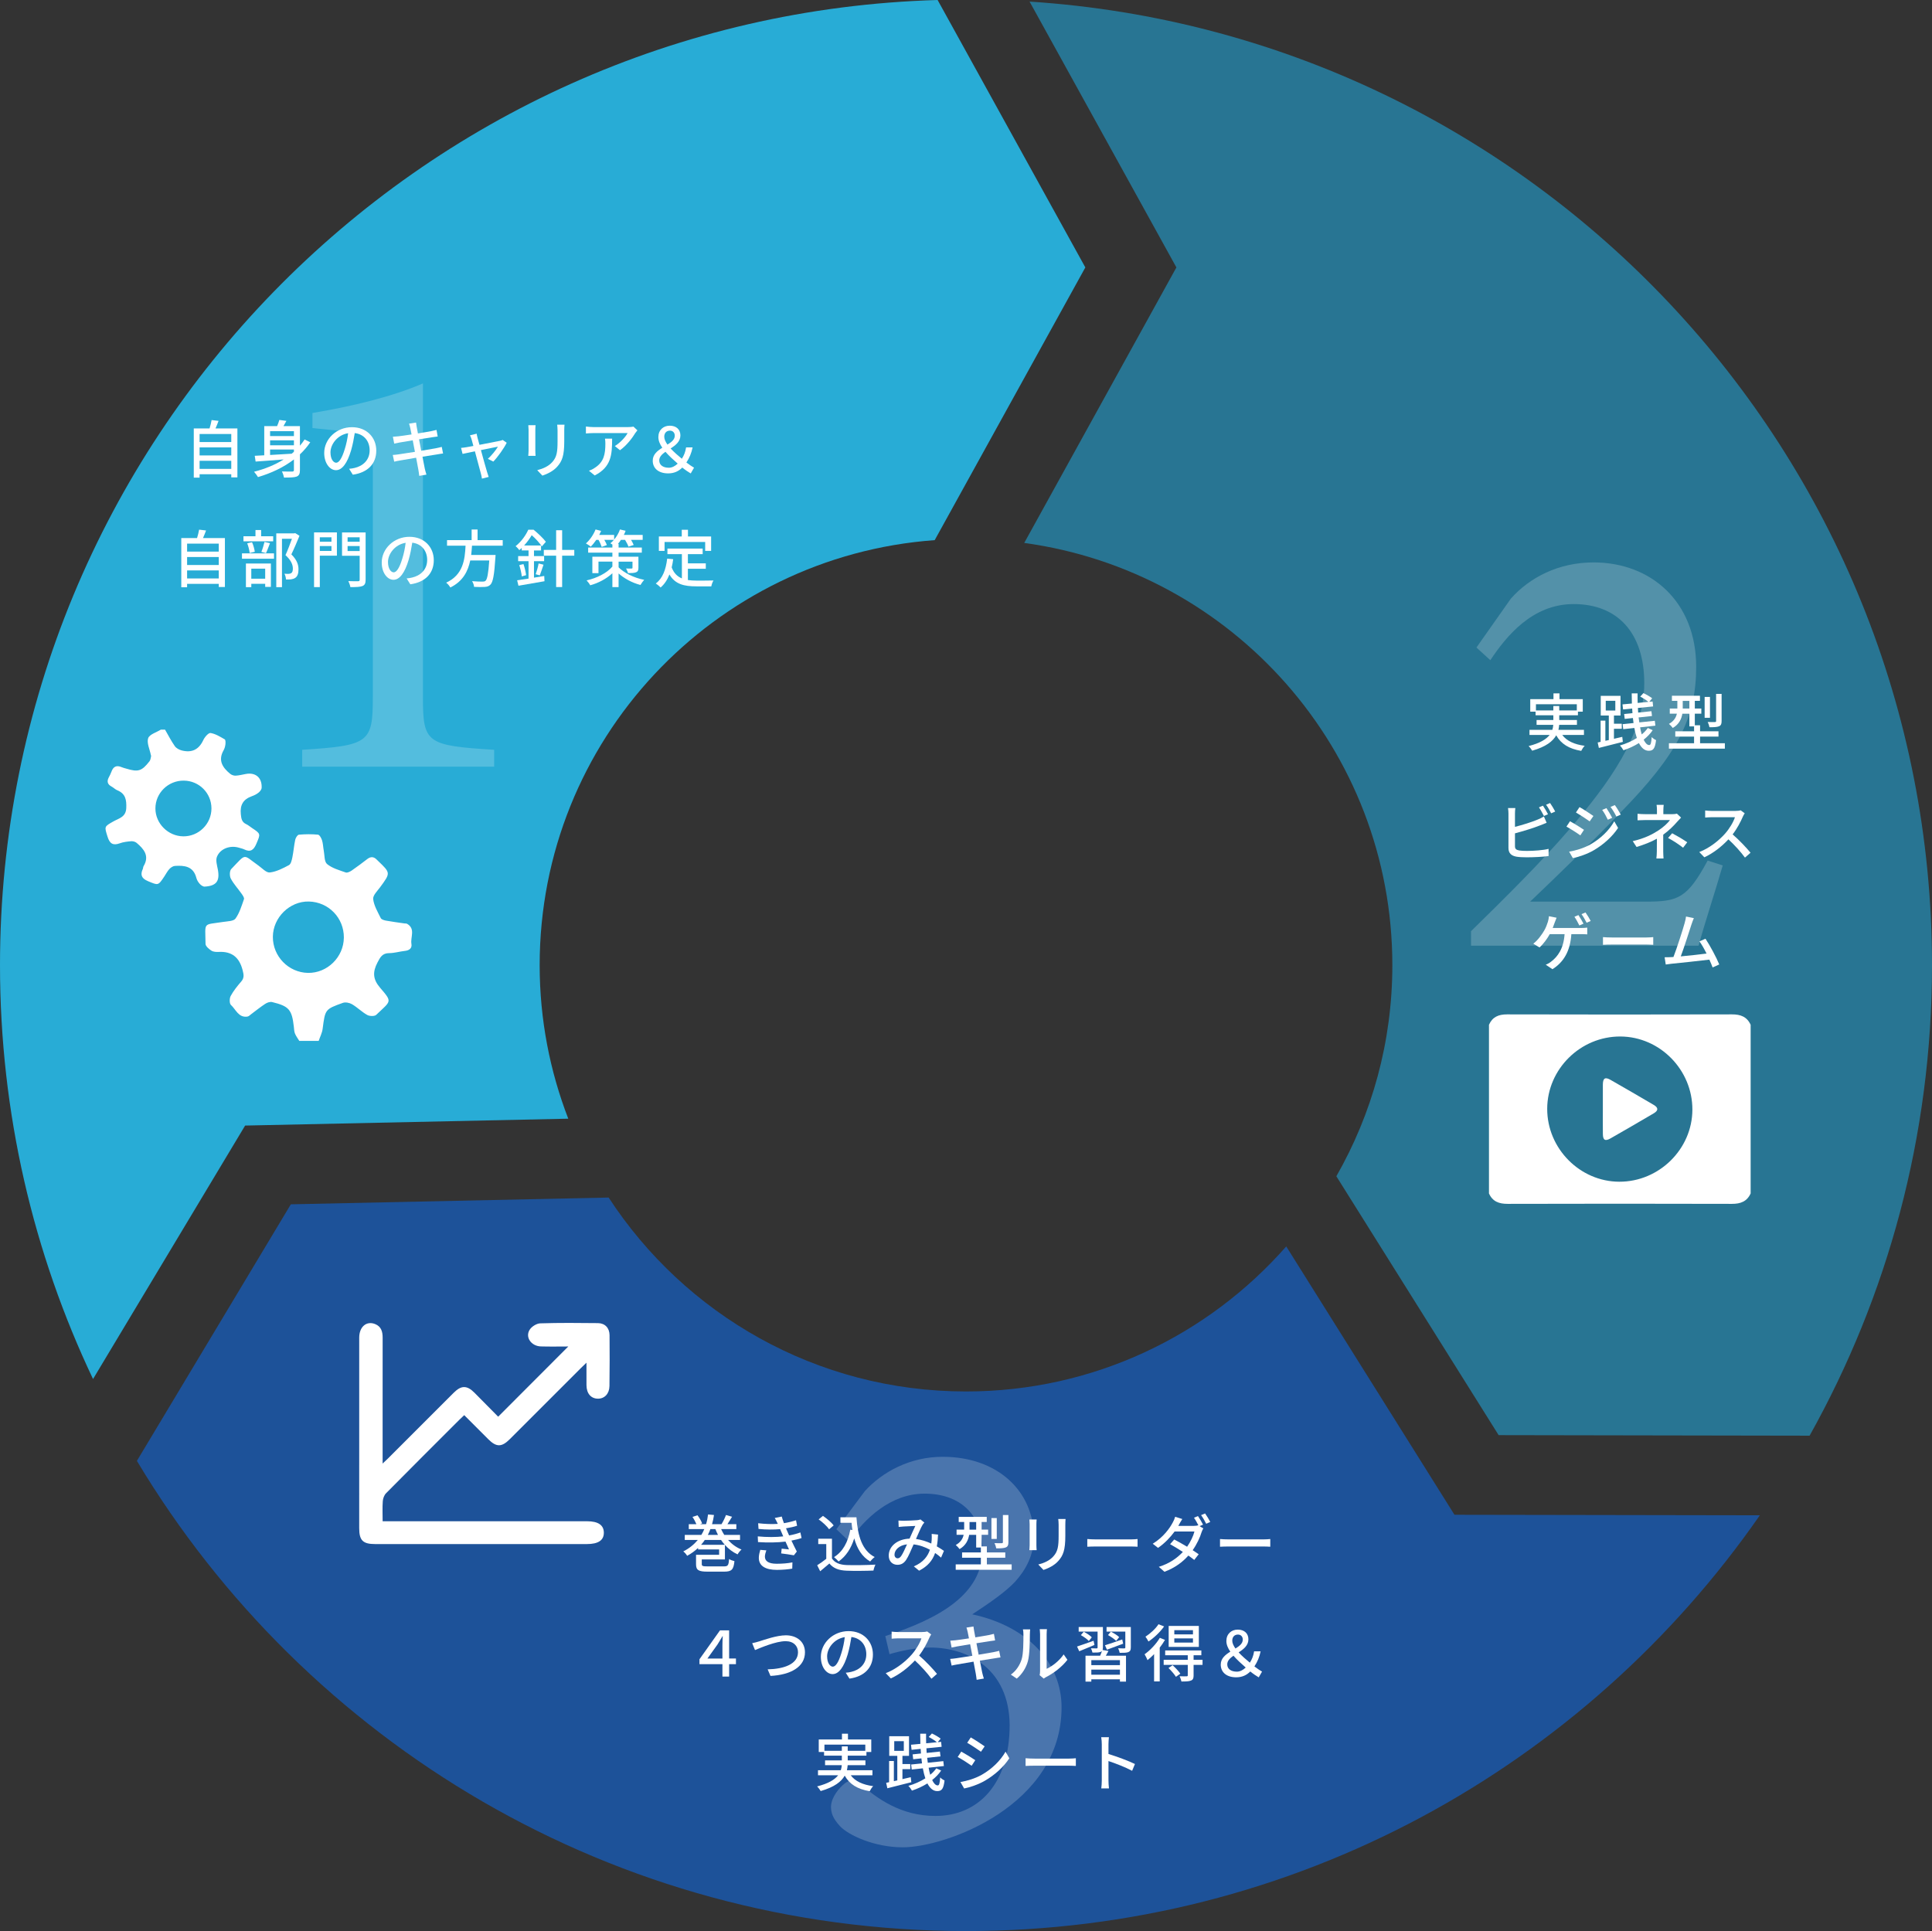 <?xml version="1.0" encoding="UTF-8"?><svg id="_レイヤー_2" xmlns="http://www.w3.org/2000/svg" width="184.647" height="184.579" viewBox="0 0 184.647 184.579"><rect x="0" y="0" width="184.647" height="184.579" fill="#333333" stroke="none"/><defs><style>.cls-1{fill:#fff;}.cls-2{opacity:.2;}.cls-3{fill:#287593;}.cls-4{fill:#28acd6;}.cls-5{fill:#1d5299;}</style></defs><g id="_レイヤー_2-2"><g><g><path class="cls-3" d="M97.889,51.896c19.87,2.715,35.182,19.744,35.182,40.359,0,7.343-1.952,14.227-5.352,20.177l15.51,24.745,29.72,.052c7.441-13.31,11.698-28.641,11.698-44.973C184.647,43.31,146.553,3.284,98.399,.152l14.033,25.41-14.543,26.334Z"/><path class="cls-5" d="M122.93,119.139c-7.467,8.495-18.407,13.863-30.606,13.863-14.307,0-26.884-7.38-34.153-18.535l-30.375,.646-14.713,24.524c16.13,26.918,45.576,44.942,79.24,44.942,31.443,0,59.198-15.731,75.87-39.74l-29.184-.05-16.079-25.651Z"/><path class="cls-4" d="M54.311,106.928c-1.759-4.554-2.734-9.498-2.734-14.673,0-21.496,16.65-39.093,37.755-40.626l14.396-26.067L89.611,0C39.88,1.439,0,42.176,0,92.255c0,14.158,3.197,27.566,8.892,39.558l14.535-24.227,30.884-.657Z"/></g><g class="cls-2"><path class="cls-1" d="M164.647,82.722c-.75,2.596-1.73,5.538-2.308,7.673h-21.75v-1.385c3.173-3.115,6.635-6.52,9.461-9.808,3.635-4.27,7.097-8.885,7.097-13.904,0-4.788-2.538-7.558-6.75-7.558-3.981,0-6.462,3.115-7.962,5.365l-1.327-1.212,3.289-4.673c1.788-2.02,4.558-3.462,7.903-3.462,5.481,0,9.809,3.75,9.809,9.981,0,4.904-1.789,8.365-7.27,13.962-2.48,2.596-6.115,6.115-8.597,8.48h11.02c3.115,0,3.981-.288,5.942-3.923l1.442,.462Z"/></g><g><path class="cls-1" d="M149.308,70.247c.419,.568,1.143,.909,2.147,1.041-.12,.107-.258,.335-.335,.484-1.167-.197-1.926-.664-2.387-1.489-.323,.574-.981,1.095-2.297,1.472-.06-.114-.222-.329-.341-.443,1.101-.28,1.692-.657,2.01-1.064h-1.927v-.484h2.184c.048-.161,.078-.316,.09-.479h-1.597v-.461h1.603v-.454h-1.698v-.347h-.509v-1.196h2.219v-.551h.574v.551h2.226v1.196h-.461v.347h-1.788v.454h1.692v.461h-1.698c-.012,.162-.036,.323-.072,.479h2.44v.484h-2.075Zm-.85-2.339v-.425h.562v.425h1.681v-.592h-3.906v.592h1.663Z"/><path class="cls-1" d="M155.099,70.911c-.802,.209-1.657,.425-2.291,.58l-.113-.521,.281-.06v-2.027h.454v1.926l.329-.072v-2.344h-.771v-1.879h1.89v1.879h-.628v.783h.748v.484h-.748v.957l.796-.186,.054,.479Zm-1.633-2.996h.915v-.928h-.915v.928Zm4.486,1.878c-.228,.341-.521,.64-.861,.909,.155,.329,.335,.514,.532,.514,.138,0,.197-.185,.233-.766,.107,.12,.293,.24,.418,.294-.096,.789-.257,1.017-.699,1.017-.395,0-.7-.275-.939-.736-.448,.281-.951,.515-1.478,.688-.077-.138-.209-.329-.341-.455,.58-.167,1.143-.412,1.621-.718-.096-.281-.174-.604-.239-.957l-1.064,.114-.054-.479,1.04-.108c-.018-.155-.042-.316-.06-.479l-.783,.084-.054-.467,.795-.083c-.012-.144-.018-.293-.029-.442l-.868,.089-.054-.484,.897-.083c-.012-.317-.018-.641-.018-.97h.562c-.007,.312,0,.616,.006,.915l1.028-.102c-.186-.155-.521-.371-.783-.502l.305-.335c.281,.132,.646,.341,.838,.496l-.281,.335,.323-.029,.047,.472-1.453,.144c.006,.15,.012,.3,.024,.443l1.268-.132,.054,.46-1.273,.138c.018,.162,.035,.323,.06,.473l1.483-.155,.054,.467-1.46,.161c.042,.245,.096,.479,.156,.676,.227-.186,.425-.395,.58-.616l.467,.21Z"/><path class="cls-1" d="M164.85,71.043v.515h-5.347v-.515h2.404v-.634h-1.795v-.509h1.795v-.467h-.449v-1.214h-.67c-.083,.502-.316,1.017-.915,1.363-.071-.102-.263-.311-.364-.389,.484-.275,.676-.622,.754-.975h-.677v-.496h.724v-.73h-.52v-.49h2.68v.49h-.491v.73h.622v.496h-.622v1.106h.503v.574h1.759v.509h-1.759v.634h2.368Zm-3.392-3.319v-.73h-.634v.73h.634Zm1.969,.885h-.509v-1.992h.509v1.992Zm1.112,.311c0,.281-.054,.419-.251,.503-.191,.078-.484,.09-.909,.09-.024-.144-.096-.365-.168-.503,.306,.013,.599,.013,.682,.006,.096,0,.12-.023,.12-.102v-2.59h.526v2.596Z"/><path class="cls-1" d="M144.79,80.873c0,.287,.125,.359,.406,.419,.18,.03,.461,.042,.748,.042,.628,0,1.566-.065,2.058-.197v.688c-.538,.078-1.436,.12-2.094,.12-.371,0-.729-.019-.981-.061-.484-.089-.759-.328-.759-.831v-3.277c0-.138-.013-.383-.042-.539h.699c-.023,.156-.035,.371-.035,.539v1.256c.705-.174,1.603-.455,2.183-.7,.197-.077,.383-.167,.58-.293l.264,.604c-.197,.077-.437,.186-.628,.251-.641,.257-1.646,.562-2.398,.76v1.22Zm2.77-2.877c-.126-.239-.317-.598-.479-.825l.383-.161c.149,.215,.364,.586,.484,.819l-.389,.167Zm.586-1.238c.155,.222,.383,.599,.49,.813l-.389,.168c-.126-.258-.317-.599-.484-.819l.383-.162Z"/><path class="cls-1" d="M151.385,79.318l-.347,.532c-.311-.228-.951-.634-1.328-.838l.342-.514c.37,.203,1.053,.622,1.333,.819Zm.604,1.405c.999-.568,1.812-1.369,2.291-2.219l.365,.634c-.539,.813-1.37,1.579-2.339,2.142-.604,.353-1.442,.64-1.986,.741l-.353-.616c.664-.113,1.394-.334,2.021-.682Zm.299-2.728l-.358,.515c-.306-.222-.945-.64-1.311-.85l.341-.514c.371,.203,1.041,.646,1.328,.849Zm1.795,.174l-.419,.186c-.161-.341-.329-.652-.538-.939l.406-.173c.156,.232,.413,.651,.551,.927Zm.819-.306l-.419,.186c-.167-.341-.353-.64-.562-.921l.413-.173c.167,.221,.419,.634,.568,.908Z"/><path class="cls-1" d="M158.958,81.351c0,.222,.019,.521,.03,.706h-.682c.023-.174,.042-.484,.042-.706,0-.322,0-.801,.006-1.184-.557,.311-1.209,.567-1.944,.789l-.364-.556c1.148-.264,1.901-.664,2.434-1.012,.503-.322,.934-.735,1.125-1.005h-2.345c-.216,0-.568,.013-.754,.024v-.622c.203,.023,.538,.036,.742,.036h1.112v-.354c0-.18-.012-.4-.036-.538h.682c-.018,.138-.035,.365-.035,.538v.354h.873c.155,0,.311-.013,.425-.048l.395,.376c-.126,.132-.281,.294-.389,.419-.305,.354-.79,.838-1.316,1.215v1.566Zm.855-1.704c.557,.299,.873,.479,1.441,.861l-.395,.521c-.521-.396-.897-.641-1.436-.934l.389-.448Z"/><path class="cls-1" d="M166.747,77.739c-.042,.06-.132,.209-.174,.311-.209,.491-.562,1.167-.98,1.705,.616,.526,1.34,1.298,1.711,1.753l-.533,.466c-.389-.538-.986-1.196-1.579-1.746-.64,.682-1.441,1.322-2.303,1.717l-.484-.503c.969-.37,1.866-1.089,2.458-1.752,.407-.455,.808-1.113,.951-1.579h-2.195c-.232,0-.556,.029-.651,.035v-.676c.119,.019,.467,.042,.651,.042h2.22c.222,0,.419-.023,.521-.06l.389,.287Z"/><path class="cls-1" d="M151.112,88.7c.149,0,.4-.006,.586-.036v.646c-.203-.019-.448-.019-.586-.019h-.934c-.107,1.651-.753,2.686-1.806,3.35l-.641-.431c.191-.071,.39-.185,.521-.299,.61-.46,1.185-1.22,1.28-2.62h-1.418c-.245,.443-.628,.97-.98,1.269l-.593-.359c.425-.311,.832-.891,1.047-1.262,.168-.287,.275-.599,.348-.825,.048-.162,.09-.354,.102-.539l.729,.145c-.06,.143-.126,.322-.174,.448-.054,.155-.119,.341-.197,.532h2.716Zm-.168-.239c-.119-.245-.311-.604-.472-.831l.383-.162c.149,.216,.364,.586,.484,.819l-.396,.174Zm.694-.263c-.126-.252-.323-.599-.49-.82l.383-.161c.161,.222,.389,.599,.496,.813l-.389,.168Z"/><path class="cls-1" d="M153.201,89.573c.191,.019,.562,.036,.886,.036h3.248c.293,0,.526-.024,.67-.036v.736c-.132-.006-.401-.024-.664-.024h-3.254c-.335,0-.688,.012-.886,.024v-.736Z"/><path class="cls-1" d="M163.681,92.474c-.078-.21-.186-.473-.312-.748-.951,.114-2.865,.323-3.643,.396-.149,.018-.347,.047-.526,.071l-.107-.694c.186,0,.418,0,.598-.012,.072-.006,.155-.006,.245-.012,.335-.855,.903-2.638,1.071-3.248,.083-.287,.107-.448,.131-.622l.748,.155c-.065,.162-.144,.342-.228,.604-.179,.568-.724,2.261-1.022,3.051,.813-.072,1.824-.186,2.464-.27-.227-.454-.472-.892-.682-1.166l.58-.251c.419,.628,1.059,1.818,1.316,2.458l-.634,.287Z"/></g><g class="cls-2"><path class="cls-1" d="M79.938,146.17l2.712-3.635c1.673-1.847,4.327-3.289,7.442-3.289,5.25,0,8.712,3.289,8.712,7.674,0,1.73-.75,3.115-1.789,4.27-.923,.98-2.423,2.019-4.096,3.115,5.365,1.153,8.538,4.673,8.538,8.885,0,9.404-11.077,13.385-15.173,13.385-2.712,0-5.192-1.154-6-2.02-.692-.75-.865-1.27-.865-1.903,.058-.924,.808-1.789,1.326-2.192,.462-.347,.981-.404,1.5,.058,1.559,1.385,3.866,3.058,7.154,3.058,4.154,0,7.097-3.115,7.097-8.712-.058-5.308-3.924-7.385-7.616-7.385-1.326,0-2.942,.347-3.865,.635l-.403-1.73c5.135-1.674,9.288-3.981,9.288-8.251,0-3.403-2.192-5.365-5.538-5.365-3.231,0-5.712,2.365-7.212,4.558l-1.212-1.153Z"/></g><g><path class="cls-1" d="M69.584,147.197c.358,.401,.795,.718,1.286,.915-.126,.102-.294,.312-.377,.461-.461-.209-.867-.521-1.209-.903v1.388h-2.213v.448c0,.186,.096,.216,.574,.216h1.531c.395,0,.461-.09,.503-.706,.125,.09,.358,.168,.514,.203-.083,.813-.263,1.005-.986,1.005h-1.579c-.855,0-1.106-.137-1.106-.705v-.903h2.207v-.515h-2.01v-.144c-.3,.281-.646,.538-1.047,.754-.072-.132-.239-.329-.371-.419,.58-.293,1.035-.67,1.388-1.095h-1.244v-.484h1.585c.108-.18,.204-.365,.281-.557h-1.483v-.466h.729c-.083-.21-.233-.491-.376-.694l.479-.161c.179,.233,.376,.562,.442,.783l-.197,.072h.574c.096-.312,.155-.622,.191-.934l.567,.054c-.041,.293-.102,.587-.185,.88h.903c.155-.252,.334-.616,.43-.88l.581,.168c-.149,.245-.306,.502-.443,.712h.85v.466h-1.453c.083,.191,.186,.377,.299,.557h1.507v.484h-1.142Zm-.312,.461c-.132-.144-.251-.3-.358-.461h-1.556c-.107,.161-.221,.312-.353,.461h2.267Zm-1.376-1.502c-.071,.191-.149,.377-.245,.557h.969c-.089-.18-.173-.365-.251-.557h-.473Z"/><path class="cls-1" d="M76.609,147.011c-.251,.09-.587,.174-.97,.245,.168,.348,.348,.73,.515,1.047l-.281,.359c-.311-.061-.831-.132-1.214-.18l.048-.455c.27,.03,.526,.055,.7,.072-.102-.228-.216-.49-.335-.748-.748,.096-1.711,.108-2.626,.048l-.024-.544c.897,.084,1.741,.078,2.435,0l-.161-.377c-.048-.107-.096-.215-.138-.316-.592,.054-1.334,.054-2.063-.019l-.036-.544c.693,.077,1.322,.096,1.878,.06l-.048-.102c-.096-.203-.155-.317-.245-.461l.67-.138c.048,.191,.126,.407,.21,.635,.406-.066,.801-.162,1.154-.281l.102,.526c-.306,.102-.664,.179-1.059,.245l.107,.251c.048,.107,.113,.257,.191,.431,.461-.084,.813-.191,1.076-.287l.114,.532Zm-3.368,1.179c-.071,.186-.137,.442-.137,.592,0,.419,.316,.688,1.13,.688,.515,0,1.083-.042,1.501-.132l-.018,.598c-.347,.066-.939,.12-1.465,.12-1.083,0-1.729-.371-1.729-1.148,0-.257,.072-.551,.138-.766l.58,.048Z"/><path class="cls-1" d="M79.514,148.967c.263,.413,.754,.604,1.411,.628,.664,.024,1.992,.006,2.74-.042-.066,.132-.156,.396-.186,.568-.676,.03-1.879,.042-2.561,.012-.76-.029-1.273-.227-1.65-.688-.281,.245-.568,.484-.88,.742l-.287-.574c.27-.168,.587-.389,.868-.616v-1.406h-.766v-.514h1.31v1.89Zm-.275-2.793c-.191-.281-.622-.682-.999-.945l.413-.335c.371,.257,.819,.628,1.022,.915l-.437,.365Zm2.614-1.143c.119,1.765,.538,3.182,1.746,3.798-.131,.09-.329,.287-.437,.425-.789-.467-1.25-1.238-1.52-2.207-.305,.969-.789,1.705-1.495,2.207-.09-.107-.305-.316-.437-.419,.85-.526,1.334-1.436,1.556-2.619l.203,.029c-.036-.221-.061-.454-.084-.688h-1.064v-.526h1.531Z"/><path class="cls-1" d="M89.94,148.883c-.168-.149-.359-.299-.568-.442-.251,.724-.706,1.269-1.531,1.692l-.503-.412c.922-.389,1.34-.993,1.538-1.591-.467-.252-.993-.449-1.562-.509-.222,.515-.496,1.16-.718,1.489-.222,.323-.479,.461-.825,.461-.473,0-.832-.335-.832-.88,0-.891,.82-1.579,1.992-1.621,.191-.43,.389-.891,.551-1.214-.233,.006-.861,.036-1.131,.054-.126,.006-.312,.024-.461,.042l-.023-.61c.155,.013,.341,.019,.467,.019,.322,0,1.034-.03,1.298-.054,.125-.006,.251-.036,.341-.072l.371,.299c-.066,.072-.126,.138-.174,.222-.155,.257-.395,.813-.628,1.346,.532,.072,1.028,.239,1.465,.437,.019-.113,.03-.227,.036-.335,.012-.186,.012-.395,0-.586l.61,.065c-.019,.413-.054,.784-.12,1.125,.27,.149,.497,.305,.683,.431l-.275,.646Zm-3.254-1.268c-.766,.09-1.196,.544-1.196,.993,0,.209,.138,.341,.293,.341,.126,0,.215-.048,.335-.203,.18-.252,.377-.706,.568-1.131Z"/><path class="cls-1" d="M96.687,149.53v.515h-5.347v-.515h2.404v-.634h-1.795v-.509h1.795v-.467h-.448v-1.214h-.67c-.084,.502-.317,1.017-.916,1.363-.071-.102-.263-.311-.364-.389,.484-.274,.676-.622,.753-.975h-.676v-.497h.725v-.729h-.521v-.49h2.68v.49h-.491v.729h.622v.497h-.622v1.106h.503v.574h1.759v.509h-1.759v.634h2.368Zm-3.391-3.32v-.729h-.635v.729h.635Zm1.968,.886h-.509v-1.992h.509v1.992Zm1.112,.312c0,.28-.054,.418-.251,.502-.191,.078-.485,.09-.909,.09-.024-.144-.096-.365-.168-.503,.305,.013,.599,.013,.682,.007,.096,0,.12-.024,.12-.103v-2.59h.526v2.597Z"/><path class="cls-1" d="M99.076,145.241c-.013,.126-.024,.275-.024,.443v2.003c0,.156,.012,.365,.024,.485h-.7c.006-.103,.03-.312,.03-.485v-2.003c0-.108-.013-.317-.024-.443h.694Zm2.763-.048c-.012,.155-.023,.335-.023,.551v1.064c0,1.37-.215,1.878-.658,2.381-.389,.454-.992,.724-1.43,.873l-.496-.521c.568-.144,1.083-.371,1.447-.783,.419-.473,.497-.939,.497-1.986v-1.028c0-.216-.019-.396-.036-.551h.699Z"/><path class="cls-1" d="M103.916,147.107c.191,.019,.562,.036,.886,.036h3.248c.293,0,.526-.023,.67-.036v.736c-.132-.007-.401-.024-.664-.024h-3.254c-.335,0-.688,.012-.886,.024v-.736Z"/><path class="cls-1" d="M114.652,145.876l.353,.215c-.06,.096-.126,.245-.168,.365-.149,.496-.442,1.136-.849,1.717,.221,.143,.425,.28,.574,.389l-.425,.544c-.144-.12-.341-.263-.562-.419-.532,.604-1.262,1.167-2.285,1.55l-.538-.473c1.053-.323,1.776-.867,2.297-1.424-.437-.287-.897-.562-1.22-.741l.395-.449c.335,.174,.795,.431,1.232,.694,.328-.473,.598-1.035,.699-1.454h-1.896c-.396,.545-.939,1.119-1.579,1.562l-.509-.395c1.041-.641,1.633-1.502,1.914-2.034,.078-.125,.18-.365,.228-.544l.682,.215c-.119,.18-.245,.413-.311,.532l-.072,.126h1.453c.174,0,.335-.018,.449-.06l.023,.012c-.119-.233-.281-.532-.425-.729l.383-.162c.149,.216,.365,.587,.485,.819l-.329,.145Zm.521-1.215c.161,.222,.389,.599,.496,.813l-.389,.174c-.126-.258-.323-.599-.49-.825l.383-.162Z"/><path class="cls-1" d="M116.6,147.107c.191,.019,.562,.036,.886,.036h3.248c.293,0,.526-.023,.67-.036v.736c-.132-.007-.401-.024-.664-.024h-3.254c-.335,0-.688,.012-.886,.024v-.736Z"/><path class="cls-1" d="M70.337,159.067h-.652v1.185h-.64v-1.185h-2.195v-.467l1.962-2.763h.873v2.691h.652v.538Zm-1.292-.538v-1.28c0-.245,.012-.556,.03-.855h-.024c-.18,.293-.329,.568-.484,.802l-.957,1.334h1.436Z"/><path class="cls-1" d="M72.579,156.884c.479-.149,1.657-.574,2.53-.574,1.017,0,1.824,.592,1.824,1.627,0,1.388-1.352,2.153-3.296,2.255l-.27-.628c1.573-.036,2.901-.503,2.901-1.64,0-.592-.425-1.053-1.185-1.053-.927,0-2.387,.629-2.925,.85l-.269-.658c.215-.041,.466-.113,.688-.179Z"/><path class="cls-1" d="M80.833,159.886c.209-.018,.383-.048,.526-.083,.76-.174,1.436-.725,1.436-1.682,0-.861-.515-1.537-1.424-1.65-.084,.532-.191,1.106-.353,1.663-.359,1.208-.85,1.884-1.441,1.884-.587,0-1.125-.664-1.125-1.65,0-1.316,1.166-2.459,2.65-2.459,1.423,0,2.326,.993,2.326,2.237s-.795,2.1-2.243,2.303l-.353-.562Zm-.419-1.878c.149-.467,.264-1.005,.323-1.525-1.064,.174-1.687,1.101-1.687,1.83,0,.683,.305,.993,.544,.993,.257,0,.544-.383,.819-1.298Z"/><path class="cls-1" d="M88.996,156.226c-.042,.06-.132,.209-.174,.311-.209,.491-.562,1.167-.98,1.705,.616,.526,1.34,1.298,1.71,1.753l-.532,.466c-.389-.538-.986-1.196-1.579-1.746-.64,.682-1.441,1.321-2.303,1.717l-.484-.503c.969-.371,1.866-1.088,2.459-1.752,.406-.455,.807-1.113,.95-1.579h-2.194c-.233,0-.557,.029-.652,.035v-.676c.119,.019,.467,.042,.652,.042h2.219c.221,0,.419-.023,.521-.06l.389,.287Z"/><path class="cls-1" d="M95.621,158.422c-.138,.012-.353,.054-.58,.09-.312,.048-.838,.131-1.394,.221,.107,.538,.191,.987,.227,1.148,.042,.174,.096,.383,.156,.562l-.688,.12c-.029-.21-.048-.401-.083-.581-.024-.149-.114-.598-.216-1.154-.651,.108-1.256,.21-1.537,.264-.245,.042-.425,.077-.557,.113l-.138-.64c.15-.006,.401-.036,.568-.061,.293-.041,.903-.137,1.55-.238l-.21-1.102c-.55,.09-1.047,.174-1.256,.21-.203,.036-.358,.071-.515,.107l-.125-.658c.167-.012,.335-.023,.521-.042,.221-.023,.718-.096,1.262-.179-.06-.3-.102-.515-.119-.599-.036-.161-.072-.299-.12-.431l.67-.107c.018,.113,.036,.299,.065,.431,.013,.072,.055,.299,.114,.61,.544-.09,1.053-.174,1.286-.222,.186-.036,.37-.078,.49-.113l.113,.628c-.107,.012-.311,.042-.479,.065-.263,.042-.766,.12-1.304,.203l.209,1.095c.581-.096,1.113-.185,1.4-.239,.227-.048,.425-.09,.562-.131l.126,.628Z"/><path class="cls-1" d="M96.61,160.066c.515-.364,.855-.903,1.028-1.453,.174-.532,.174-1.699,.174-2.387,0-.203-.012-.347-.048-.484h.693c-.006,.048-.029,.269-.029,.479,0,.682-.024,1.956-.186,2.554-.18,.658-.557,1.244-1.064,1.675l-.568-.383Zm2.751,.054c.024-.102,.042-.239,.042-.377v-3.541c0-.245-.035-.442-.035-.479h.693c-.006,.036-.03,.233-.03,.479v3.309c.521-.233,1.196-.742,1.627-1.376l.359,.515c-.509,.676-1.346,1.304-2.034,1.65-.102,.048-.161,.102-.227,.149l-.396-.329Z"/><path class="cls-1" d="M104.6,157.231c-.509,.209-1.029,.437-1.454,.604l-.209-.454c.406-.132,.993-.341,1.579-.55l.084,.4Zm1.34,.574c-.084,.155-.168,.311-.252,.454h1.927v2.477h-.58v-.222h-2.734v.222h-.556v-2.477h1.399c.065-.149,.132-.311,.174-.454-.03,.036-.072,.065-.126,.09-.167,.071-.419,.065-.783,.065-.024-.126-.084-.287-.144-.406,.239,.006,.466,.006,.538,.006,.077,0,.096-.024,.096-.084v-1.52h-1.807v-.437h2.315v1.956c0,.102-.013,.18-.03,.239l.562,.09Zm-1.879-.951c-.149-.174-.484-.406-.759-.562l.274-.322c.275,.137,.616,.358,.771,.532l-.287,.353Zm2.974,1.83h-2.734v.479h2.734v-.479Zm0,1.394v-.49h-2.734v.49h2.734Zm-1.43-2.817c.424-.131,1.047-.341,1.65-.556l.09,.406c-.532,.204-1.101,.413-1.549,.574l-.191-.425Zm2.47,.21c0,.245-.054,.364-.233,.442-.173,.072-.442,.072-.831,.072-.024-.132-.084-.312-.149-.438,.251,.013,.515,.013,.592,.013,.078-.006,.096-.024,.096-.09v-1.514h-1.794v-.437h2.32v1.95Zm-1.399-.628c-.161-.168-.502-.401-.783-.557l.274-.323c.275,.132,.628,.348,.796,.521l-.287,.359Z"/><path class="cls-1" d="M111.341,156.747c-.138,.245-.317,.496-.503,.741v3.23h-.538v-2.614c-.203,.222-.425,.413-.628,.58-.048-.125-.191-.425-.281-.562,.532-.376,1.106-.975,1.459-1.572l.491,.197Zm-.084-1.286c-.371,.526-.957,1.089-1.495,1.441-.061-.126-.198-.347-.287-.461,.466-.299,.992-.783,1.244-1.19l.538,.21Zm3.673,3.673h-.855v1.011c0,.274-.054,.412-.251,.49-.198,.084-.485,.09-.91,.09-.029-.149-.107-.359-.179-.503,.299,.013,.586,.013,.67,.006,.09-.006,.113-.023,.113-.096v-.998h-2.303v-.479h2.303v-.438h-2.159v-.46h3.457v.46h-.741v.438h.855v.479Zm-2.859,.035c.263,.239,.586,.58,.735,.808l-.418,.3c-.138-.228-.449-.587-.712-.844l.395-.264Zm2.506-1.752h-2.883v-2.004h2.883v2.004Zm-.562-1.598h-1.783v.401h1.783v-.401Zm0,.784h-1.783v.4h1.783v-.4Z"/><path class="cls-1" d="M120.302,160.33c-.239-.144-.49-.306-.808-.562-.347,.347-.771,.556-1.352,.556-.921,0-1.472-.49-1.472-1.214,0-.592,.437-.938,.915-1.238-.233-.335-.377-.676-.377-1.017,0-.67,.467-1.089,1.089-1.089s1.017,.359,1.017,.928c0,.586-.454,.938-.933,1.25,.316,.341,.706,.682,1.07,.98,.203-.305,.341-.651,.407-1.082h.622c-.107,.538-.306,1.005-.593,1.441,.294,.228,.562,.4,.73,.496l-.317,.551Zm-2.1-.545c.305,0,.592-.149,.855-.395-.413-.358-.831-.741-1.172-1.131-.329,.233-.593,.479-.593,.826,0,.454,.383,.699,.909,.699Zm-.125-2.213c.389-.239,.699-.484,.699-.855,0-.269-.174-.479-.461-.479-.328,0-.544,.222-.544,.586,0,.233,.12,.485,.306,.748Z"/><path class="cls-1" d="M81.307,169.687c.419,.568,1.143,.909,2.147,1.041-.12,.107-.258,.335-.335,.484-1.167-.197-1.927-.664-2.387-1.489-.323,.574-.981,1.095-2.297,1.472-.06-.114-.222-.329-.341-.442,1.101-.281,1.692-.658,2.01-1.065h-1.926v-.484h2.183c.048-.161,.078-.317,.09-.479h-1.597v-.46h1.603v-.455h-1.698v-.347h-.509v-1.196h2.219v-.551h.574v.551h2.226v1.196h-.461v.347h-1.788v.455h1.692v.46h-1.698c-.013,.161-.036,.323-.072,.479h2.44v.484h-2.075Zm-.85-2.339v-.424h.562v.424h1.681v-.592h-3.906v.592h1.663Z"/><path class="cls-1" d="M87.098,170.351c-.802,.21-1.657,.425-2.291,.58l-.113-.521,.281-.06v-2.027h.454v1.926l.329-.071v-2.346h-.771v-1.878h1.89v1.878h-.628v.784h.748v.484h-.748v.957l.796-.186,.054,.479Zm-1.633-2.997h.915v-.927h-.915v.927Zm4.486,1.879c-.228,.341-.521,.64-.861,.909,.155,.329,.335,.515,.532,.515,.138,0,.197-.186,.233-.766,.107,.119,.293,.238,.418,.293-.096,.789-.257,1.017-.699,1.017-.396,0-.7-.275-.939-.735-.448,.28-.951,.514-1.478,.688-.077-.138-.209-.329-.341-.455,.58-.167,1.143-.412,1.621-.718-.096-.28-.174-.604-.239-.957l-1.064,.114-.054-.479,1.04-.107c-.018-.156-.041-.317-.06-.479l-.783,.083-.054-.466,.795-.084c-.012-.144-.018-.293-.029-.443l-.867,.09-.055-.484,.897-.084c-.012-.316-.018-.64-.018-.969h.562c-.006,.312,0,.616,.007,.915l1.028-.102c-.186-.155-.521-.37-.783-.502l.305-.335c.281,.131,.646,.341,.838,.496l-.281,.335,.322-.03,.049,.473-1.454,.144c.006,.149,.012,.3,.024,.443l1.268-.132,.054,.461-1.273,.137c.018,.162,.035,.323,.06,.473l1.483-.155,.054,.467-1.459,.161c.041,.245,.096,.479,.155,.676,.228-.186,.425-.395,.58-.616l.467,.21Z"/><path class="cls-1" d="M93.21,168.246l-.347,.532c-.317-.227-.951-.634-1.334-.837l.341-.515c.377,.203,1.059,.622,1.34,.819Zm.604,1.405c.999-.567,1.806-1.369,2.29-2.219l.359,.634c-.532,.813-1.363,1.579-2.333,2.142-.604,.354-1.441,.641-1.985,.742l-.354-.616c.664-.114,1.395-.335,2.022-.683Zm.293-2.727l-.354,.514c-.305-.221-.944-.646-1.315-.855l.341-.514c.371,.209,1.047,.651,1.328,.855Z"/><path class="cls-1" d="M98.018,168.06c.191,.019,.562,.036,.886,.036h3.248c.293,0,.526-.023,.67-.036v.736c-.132-.007-.401-.024-.664-.024h-3.254c-.335,0-.688,.012-.886,.024v-.736Z"/><path class="cls-1" d="M108.202,169.262c-.635-.341-1.604-.718-2.262-.933v1.849c0,.185,.019,.55,.048,.766h-.735c.029-.21,.048-.533,.048-.766v-3.458c0-.191-.019-.466-.054-.67h.735c-.018,.197-.042,.461-.042,.67v.934c.79,.239,1.933,.664,2.53,.957l-.269,.651Z"/></g><g class="cls-2"><path class="cls-1" d="M28.881,73.283v-1.615c6.404-.404,6.75-.692,6.75-5.02v-22.154c0-2.942-.403-3.058-2.942-3.288l-2.827-.289v-1.442c3.809-.635,7.616-1.558,10.559-2.827v30.001c0,4.385,.346,4.615,6.808,5.02v1.615H28.881Z"/></g><g><path class="cls-1" d="M22.689,40.953v4.677h-.586v-.299h-3.027v.323h-.556v-4.701h1.507c.084-.258,.156-.568,.197-.802l.664,.078c-.096,.251-.191,.508-.293,.724h2.094Zm-3.613,.532v.766h3.027v-.766h-3.027Zm0,1.28v.766h3.027v-.766h-3.027Zm3.027,2.052v-.772h-3.027v.772h3.027Z"/><path class="cls-1" d="M29.653,42.274c-.287,.425-.616,.808-.987,1.154v1.496c0,.347-.071,.526-.311,.628-.239,.09-.628,.096-1.214,.096-.024-.161-.114-.425-.198-.586,.425,.018,.861,.012,.987,.012,.119-.006,.161-.042,.161-.155v-1.005c-.98,.759-2.165,1.31-3.433,1.687-.078-.132-.264-.383-.377-.509,1.041-.269,2.004-.657,2.829-1.178-.993,.083-1.95,.155-2.68,.203l-.084-.551,.909-.048v-2.787h1.227c.09-.203,.167-.419,.215-.592l.676,.09c-.09,.173-.186,.347-.281,.502h1.573v1.872c.162-.191,.312-.389,.449-.598l.538,.269Zm-3.84-1.059v.467h2.278v-.467h-2.278Zm2.278,.873h-2.278v.473h2.278v-.473Zm-2.278,1.4c.646-.036,1.357-.072,2.063-.12,.071-.06,.144-.119,.215-.186v-.215h-2.278v.521Z"/><path class="cls-1" d="M33.367,44.81c.209-.018,.383-.048,.526-.083,.76-.174,1.436-.725,1.436-1.682,0-.861-.515-1.537-1.424-1.65-.084,.532-.191,1.106-.353,1.663-.359,1.208-.85,1.884-1.441,1.884-.587,0-1.125-.664-1.125-1.65,0-1.316,1.167-2.459,2.649-2.459,1.424,0,2.327,.993,2.327,2.237s-.796,2.1-2.243,2.303l-.353-.562Zm-.419-1.878c.149-.467,.264-1.005,.323-1.525-1.064,.174-1.687,1.101-1.687,1.83,0,.683,.305,.993,.544,.993,.257,0,.544-.383,.819-1.298Z"/><path class="cls-1" d="M42.348,43.345c-.138,.012-.353,.054-.58,.09-.312,.048-.838,.131-1.394,.221,.107,.538,.191,.987,.227,1.148,.042,.174,.096,.383,.156,.562l-.688,.12c-.029-.21-.048-.401-.083-.581-.024-.149-.114-.598-.216-1.154-.651,.108-1.256,.21-1.537,.264-.245,.042-.425,.077-.557,.113l-.138-.64c.15-.006,.401-.036,.568-.061,.293-.041,.903-.137,1.55-.238l-.21-1.102c-.55,.09-1.047,.174-1.256,.21-.203,.036-.358,.071-.515,.107l-.125-.658c.167-.012,.335-.023,.521-.042,.221-.023,.718-.096,1.262-.179-.06-.3-.102-.515-.119-.599-.036-.161-.072-.299-.12-.431l.67-.107c.018,.113,.036,.299,.065,.431,.013,.072,.055,.299,.114,.61,.544-.09,1.053-.174,1.286-.222,.186-.036,.37-.078,.49-.113l.113,.628c-.107,.012-.311,.042-.479,.065-.263,.042-.766,.12-1.304,.203l.209,1.095c.581-.096,1.113-.185,1.4-.239,.227-.048,.425-.09,.562-.131l.126,.628Z"/><path class="cls-1" d="M46.625,43.86c.341-.306,.778-.838,.964-1.167-.145,.03-.874,.174-1.627,.329,.232,.844,.508,1.842,.598,2.123,.03,.108,.102,.329,.144,.443l-.646,.161c-.019-.144-.049-.317-.096-.473-.084-.293-.354-1.298-.574-2.136-.539,.108-1.012,.21-1.179,.246l-.144-.574c.174-.013,.329-.036,.521-.066,.083-.012,.335-.06,.657-.119-.071-.281-.137-.509-.173-.635-.042-.149-.096-.274-.155-.383l.64-.155c.018,.12,.054,.264,.09,.413l.18,.652c.808-.156,1.746-.336,1.962-.383,.083-.019,.191-.049,.257-.084l.383,.269c-.251,.515-.861,1.376-1.28,1.801l-.521-.263Z"/><path class="cls-1" d="M51.187,40.641c-.012,.126-.024,.275-.024,.443v2.003c0,.156,.013,.365,.024,.485h-.7c.006-.103,.03-.312,.03-.485v-2.003c0-.108-.012-.317-.024-.443h.694Zm2.764-.048c-.013,.155-.024,.335-.024,.551v1.064c0,1.37-.216,1.878-.658,2.381-.389,.454-.993,.724-1.43,.873l-.496-.521c.568-.144,1.083-.371,1.447-.783,.419-.473,.497-.939,.497-1.986v-1.028c0-.216-.019-.396-.036-.551h.7Z"/><path class="cls-1" d="M60.919,41.132c-.054,.066-.149,.18-.197,.252-.258,.437-.826,1.196-1.466,1.65l-.496-.4c.521-.305,1.046-.897,1.22-1.238h-3.283c-.233,0-.443,.018-.7,.036v-.664c.222,.03,.467,.054,.7,.054h3.343c.138,0,.407-.018,.503-.042l.377,.353Zm-2.417,.796c0,1.562-.09,2.71-1.663,3.518l-.55-.449c.174-.06,.383-.155,.574-.293,.855-.55,.993-1.304,.993-2.297,0-.161-.006-.305-.036-.479h.682Z"/><path class="cls-1" d="M66.016,45.254c-.239-.144-.49-.306-.808-.562-.347,.347-.771,.556-1.352,.556-.921,0-1.472-.49-1.472-1.214,0-.592,.437-.938,.915-1.238-.233-.335-.377-.676-.377-1.017,0-.67,.467-1.089,1.089-1.089s1.017,.359,1.017,.928c0,.586-.454,.938-.933,1.25,.317,.341,.706,.682,1.07,.98,.204-.305,.341-.651,.407-1.082h.622c-.108,.538-.306,1.005-.593,1.441,.293,.228,.562,.4,.73,.496l-.317,.551Zm-2.1-.545c.306,0,.593-.149,.855-.395-.413-.358-.831-.741-1.173-1.131-.328,.233-.592,.479-.592,.826,0,.454,.383,.699,.909,.699Zm-.126-2.213c.39-.239,.7-.484,.7-.855,0-.269-.173-.479-.46-.479-.329,0-.545,.222-.545,.586,0,.233,.12,.485,.305,.748Z"/><path class="cls-1" d="M21.495,51.429v4.677h-.586v-.299h-3.027v.323h-.556v-4.701h1.507c.084-.258,.156-.568,.197-.802l.664,.078c-.096,.251-.191,.508-.293,.724h2.094Zm-3.613,.532v.766h3.027v-.766h-3.027Zm0,1.28v.766h3.027v-.766h-3.027Zm3.027,2.052v-.772h-3.027v.772h3.027Z"/><path class="cls-1" d="M23.126,52.894h3.062v.509h-3.062v-.509Zm2.985-1.154h-2.842v-.484h1.148v-.592h.539v.592h1.154v.484Zm-2.608,2.124h2.387v2.236h-.544v-.299h-1.328v.323h-.515v-2.261Zm.359-1.005c-.024-.252-.12-.641-.233-.928l.46-.102c.132,.281,.228,.67,.264,.915l-.49,.114Zm.155,1.495v.963h1.328v-.963h-1.328Zm.963-1.598c.107-.257,.233-.676,.299-.957l.526,.12c-.131,.335-.263,.706-.383,.951l-.442-.114Zm3.643-1.543c-.233,.568-.521,1.256-.777,1.776,.55,.545,.682,1.011,.682,1.418,0,.4-.09,.682-.305,.825-.114,.078-.245,.12-.401,.144-.137,.019-.322,.013-.49,.013-.006-.162-.06-.396-.149-.551,.155,.012,.299,.018,.407,.012,.096-.006,.173-.023,.239-.065,.119-.072,.161-.228,.161-.442,0-.348-.155-.784-.706-1.28,.216-.467,.449-1.095,.616-1.562h-.951v4.624h-.544v-5.145h1.717l.09-.023,.412,.257Z"/><path class="cls-1" d="M32.199,53.116h-1.633v3.003h-.551v-5.228h2.184v2.225Zm-1.633-1.759v.425h1.112v-.425h-1.112Zm1.112,1.304v-.466h-1.112v.466h1.112Zm3.266,2.746c0,.347-.077,.515-.305,.61-.233,.089-.598,.102-1.154,.102-.018-.155-.113-.419-.197-.574,.395,.018,.813,.012,.933,.012,.12-.006,.155-.042,.155-.149v-2.285h-1.687v-2.23h2.255v4.516Zm-1.723-4.05v.425h1.154v-.425h-1.154Zm1.154,1.316v-.479h-1.154v.479h1.154Z"/><path class="cls-1" d="M38.864,55.287c.209-.018,.383-.048,.526-.083,.76-.174,1.436-.725,1.436-1.682,0-.861-.515-1.537-1.424-1.65-.084,.532-.191,1.106-.353,1.663-.359,1.208-.85,1.884-1.441,1.884-.587,0-1.125-.664-1.125-1.65,0-1.316,1.166-2.459,2.65-2.459,1.423,0,2.326,.993,2.326,2.237s-.795,2.1-2.243,2.303l-.353-.562Zm-.419-1.878c.149-.467,.264-1.005,.323-1.525-1.064,.174-1.687,1.101-1.687,1.83,0,.683,.305,.993,.544,.993,.257,0,.544-.383,.819-1.298Z"/><path class="cls-1" d="M45.11,52.159c-.019,.293-.042,.592-.078,.885h2.333s-.006,.174-.019,.258c-.107,1.663-.232,2.326-.466,2.572-.155,.167-.317,.209-.562,.227-.216,.019-.61,.013-1.011-.006-.006-.161-.084-.389-.191-.544,.412,.036,.831,.042,.999,.042,.132,0,.209-.012,.287-.078,.161-.138,.274-.699,.358-1.943h-1.818c-.215,1.034-.699,1.991-1.902,2.584-.083-.15-.251-.354-.4-.461,1.627-.748,1.789-2.207,1.854-3.535h-1.771v-.532h2.351v-1.017h.568v1.017h2.404v.532h-2.937Z"/><path class="cls-1" d="M51.035,55.215c.323-.048,.651-.107,.98-.162l.024,.503c-.873,.155-1.812,.312-2.488,.431l-.126-.521c.306-.042,.676-.096,1.089-.161v-1.663h-.993v-.49h.993v-.538h-.652v-.24c-.071,.072-.149,.145-.233,.21-.071-.114-.245-.299-.353-.377,.58-.461,.993-1.077,1.214-1.573h.509c.406,.335,.921,.813,1.172,1.154l-.383,.437c-.203-.299-.598-.753-.969-1.07-.18,.305-.418,.652-.729,.987h1.621v.473h-.676v.538h.969v.49h-.969v1.573Zm-1.005-1.298c.119,.335,.215,.771,.251,1.059l-.413,.119c-.023-.293-.131-.735-.239-1.082l.401-.096Zm1.166,.969c.102-.275,.228-.724,.281-1.028l.467,.119c-.12,.353-.252,.76-.354,1.017l-.395-.107Zm3.69-1.771h-1.16v2.997h-.574v-2.997h-1.179v-.551h1.179v-1.884h.574v1.884h1.16v.551Z"/><path class="cls-1" d="M59.121,54.228c.484,.491,1.399,.993,2.446,1.196-.114,.12-.275,.348-.354,.49-.849-.215-1.591-.657-2.093-1.1v1.304h-.593v-1.322c-.568,.526-1.334,.934-2.117,1.148-.072-.138-.233-.353-.347-.467,.98-.215,1.943-.705,2.464-1.321v-.473h-1.328v1.101h-.586v-1.573h1.914v-.389h-2.314v-.484h2.314v-.287c-.071-.042-.144-.09-.191-.12,.114-.096,.228-.203,.341-.329h-.921c.107,.18,.197,.359,.245,.497l-.496,.179c-.054-.173-.174-.454-.306-.676h-.209c-.174,.246-.353,.479-.532,.652-.102-.096-.329-.239-.461-.311,.377-.329,.724-.832,.922-1.334l.532,.137c-.054,.132-.114,.258-.18,.383h1.424v.443c.239-.281,.437-.616,.556-.963l.539,.125c-.042,.138-.103,.264-.168,.395h1.801v.473h-1.112c.102,.174,.203,.354,.251,.491l-.497,.161c-.06-.174-.191-.431-.328-.652h-.39c-.089,.138-.185,.264-.287,.383h.061v.354h2.219v.484h-2.219v.389h1.896v1.053c0,.251-.054,.365-.227,.437-.186,.072-.438,.078-.766,.078-.036-.144-.126-.317-.191-.442,.221,.012,.46,.012,.52,.006,.072,0,.096-.019,.096-.078v-.58h-1.327v.544Z"/><path class="cls-1" d="M65.744,55.443c.264,.035,.545,.054,.844,.054,.257,0,1.262,0,1.603-.012-.089,.131-.185,.4-.209,.562h-1.424c-1.172,0-2.033-.197-2.578-1.136-.197,.508-.472,.927-.843,1.244-.09-.103-.323-.294-.461-.383,.658-.491,.963-1.328,1.089-2.375l.574,.054c-.036,.275-.084,.538-.144,.783,.209,.557,.544,.874,.975,1.053v-2.32h-1.382v-.532h3.368v.532h-1.412v.879h1.711v.521h-1.711v1.077Zm-2.23-2.788h-.545v-1.375h2.189v-.641h.593v.641h2.213v1.375h-.568v-.849h-3.882v.849Z"/></g><g><path class="cls-1" d="M28.604,99.493c-.14-.232-.311-.451-.412-.699-.081-.198-.083-.429-.108-.647-.189-1.647-.457-1.969-2.075-2.365-.195-.048-.47,.046-.65,.163-.461,.299-.888,.649-1.331,.976-.124,.091-.247,.229-.384,.249-.853,.124-1.1-.681-1.572-1.111-.153-.14-.149-.631-.026-.858,.269-.498,.636-.952,1.009-1.383,.307-.355,.239-.668,.133-1.084-.308-1.21-1.015-1.81-2.278-1.746-.237,.012-.52-.001-.706-.121-.236-.152-.559-.424-.561-.646-.02-2.146-.303-1.788,1.703-2.102,.405-.063,.978-.064,1.161-.318,.385-.538,.586-1.217,.809-1.856,.046-.131-.116-.36-.224-.515-.341-.486-.758-.929-1.033-1.448-.127-.24-.124-.742,.04-.913,1.494-1.552,1.073-1.416,2.596-.338,.355,.252,.757,.703,1.091,.664,.632-.074,1.252-.394,1.829-.703,.189-.101,.272-.473,.326-.737,.114-.559,.155-1.133,.275-1.691,.039-.184,.216-.468,.351-.48,.605-.054,1.221-.062,1.824-.002,.15,.015,.321,.332,.387,.54,.098,.31,.101,.65,.163,.973,.086,.447,.043,1.069,.319,1.296,.487,.401,1.165,.587,1.783,.804,.154,.054,.414-.079,.579-.192,.508-.348,.998-.723,1.488-1.097,.314-.239,.602-.232,.881,.047,.047,.047,.094,.093,.142,.139,1.205,1.15,1.199,1.145,.207,2.497-.268,.366-.716,.796-.675,1.15,.073,.628,.436,1.23,.726,1.819,.065,.132,.321,.207,.501,.24,.583,.106,1.173,.181,1.76,.267,.087,.013,.19-.002,.259,.039,.821,.486,.3,1.273,.41,1.917,.072,.422-.204,.625-.627,.671-.502,.054-1,.211-1.5,.212-.657,.002-.856,.392-1.119,.899-.468,.898-.452,1.588,.25,2.408,1.201,1.403,1.061,1.226-.368,2.592-.157,.151-.635,.138-.859,.013-.515-.286-.943-.726-1.452-1.026-.241-.142-.628-.22-.879-.131-1.71,.611-1.69,.63-1.932,2.482-.051,.393-.248,.767-.378,1.15h-1.852Zm4.26-9.87c.014-1.887-1.459-3.408-3.342-3.452-1.829-.043-3.428,1.521-3.443,3.367-.015,1.869,1.493,3.421,3.354,3.455,1.847,.034,3.416-1.508,3.43-3.37Z"/><path class="cls-1" d="M15.773,69.742c.307,.53,.586,1.08,.936,1.58,.138,.197,.417,.346,.66,.409,.952,.245,1.637-.07,2.063-.996,.131-.285,.495-.702,.69-.671,.475,.076,.925,.359,1.356,.608,.088,.051,.084,.322,.064,.485-.024,.193-.08,.395-.176,.564-.551,.971-.09,1.653,.638,2.248,.134,.109,.348,.181,.52,.172,.327-.017,.65-.103,.974-.162,.934-.171,1.554,.359,1.508,1.326-.008,.16-.158,.348-.295,.458-.185,.149-.411,.262-.637,.342-.821,.29-1.148,.83-1.059,1.714,.043,.434,.092,.761,.516,.958,.197,.091,.366,.242,.55,.364,.853,.568,.826,.557,.416,1.52-.243,.571-.544,.828-1.154,.53-.156-.076-.333-.11-.501-.162-.833-.258-1.799,.081-2.11,.87-.134,.341,.013,.811,.088,1.212,.206,1.104-.13,1.571-1.263,1.636-.155,.009-.354-.137-.472-.267-.143-.159-.267-.365-.32-.571-.286-1.105-1.131-1.202-2.046-1.14-.186,.013-.399,.154-.533,.299-.192,.207-.322,.471-.481,.709-.596,.893-.581,.857-1.557,.451-.609-.253-.764-.596-.498-1.173,.036-.078,.025-.181,.068-.253,.593-.985,.043-1.641-.659-2.235-.129-.109-.349-.171-.519-.158-.371,.03-.754,.075-1.1,.201-.654,.238-.958,.015-1.158-.625-.31-.989-.337-.966,.567-1.476,.524-.295,1.183-.405,1.219-1.273,.033-.786-.069-1.373-.857-1.697-.2-.082-.359-.256-.553-.359-.392-.209-.459-.496-.259-.875,.092-.175,.185-.352,.251-.538,.173-.489,.479-.652,.969-.439,.14,.061,.292,.095,.439,.139,1.151,.35,1.485,.251,2.235-.707,.096-.123,.107-.315,.148-.477,.01-.038-.018-.085-.026-.128-.105-.538-.405-1.141-.254-1.593,.123-.367,.788-.553,1.213-.82,.132,0,.265,0,.397,0Zm1.737,10.199c1.483,.017,2.701-1.188,2.699-2.67-.002-1.464-1.173-2.642-2.642-2.656-1.495-.014-2.715,1.183-2.714,2.662,.002,1.436,1.209,2.647,2.657,2.663Z"/></g><g><path class="cls-1" d="M142.305,114.074v-16.119c.333-.756,.919-.998,1.729-.996,7.165,.019,14.33,.019,21.495,0,.824-.002,1.435,.224,1.785,.996v16.119c-.351,.772-.964,.998-1.788,.996-7.145-.02-14.291-.02-21.436,0-.823,.002-1.438-.219-1.785-.996Zm19.441-8.003c.012-3.805-3.097-6.973-6.867-6.998-3.82-.025-6.999,3.109-7.008,6.909-.009,3.795,3.123,6.964,6.891,6.972,3.802,.008,6.972-3.116,6.984-6.883Z"/><path class="cls-1" d="M153.189,106.015c0-.778-.005-1.556,.001-2.334,.005-.627,.209-.762,.733-.463,1.381,.789,2.756,1.587,4.127,2.393,.457,.269,.457,.539,0,.808-1.371,.806-2.746,1.604-4.127,2.393-.512,.292-.724,.169-.731-.408-.01-.796-.003-1.593-.003-2.389Z"/></g><path class="cls-1" d="M36.568,139.892c.234-.221,.375-.347,.508-.48,2.098-2.098,4.195-4.197,6.294-6.294,.714-.713,1.259-.714,1.976,.004,.768,.769,1.529,1.546,2.266,2.292,2.24-2.244,4.453-4.46,6.7-6.711-.863,0-1.74,.02-2.617-.006-.94-.028-1.533-.902-1.059-1.616,.197-.296,.653-.579,1-.59,1.838-.058,3.678-.042,5.518-.021,.669,.008,1.097,.465,1.103,1.148,.014,1.622,.013,3.244-.009,4.866-.01,.74-.477,1.216-1.107,1.207-.665-.009-1.082-.497-1.089-1.286-.006-.67-.001-1.34-.001-2.152-.232,.224-.382,.362-.525,.506-2.266,2.265-4.531,4.532-6.798,6.797-.781,.781-1.286,.783-2.06,.012-.756-.753-1.509-1.509-2.301-2.302-.171,.162-.326,.303-.474,.451-2.337,2.335-4.677,4.666-6.998,7.016-.18,.182-.292,.496-.311,.757-.045,.608-.014,1.222-.014,1.918h.732c6.27,0,12.54,0,18.81,0,1.05,0,1.588,.362,1.599,1.073,.012,.742-.523,1.107-1.625,1.107-6.745,0-13.49,0-20.235,0-1.167,0-1.52-.351-1.52-1.514,0-6.072-.002-12.145,.001-18.217,0-1.039,.696-1.629,1.524-1.296,.586,.235,.716,.733,.715,1.305-.004,2.176-.002,4.352-.002,6.527,0,1.602,0,3.204,0,4.806,0,.189,0,.377,0,.691Z"/></g></g></svg>